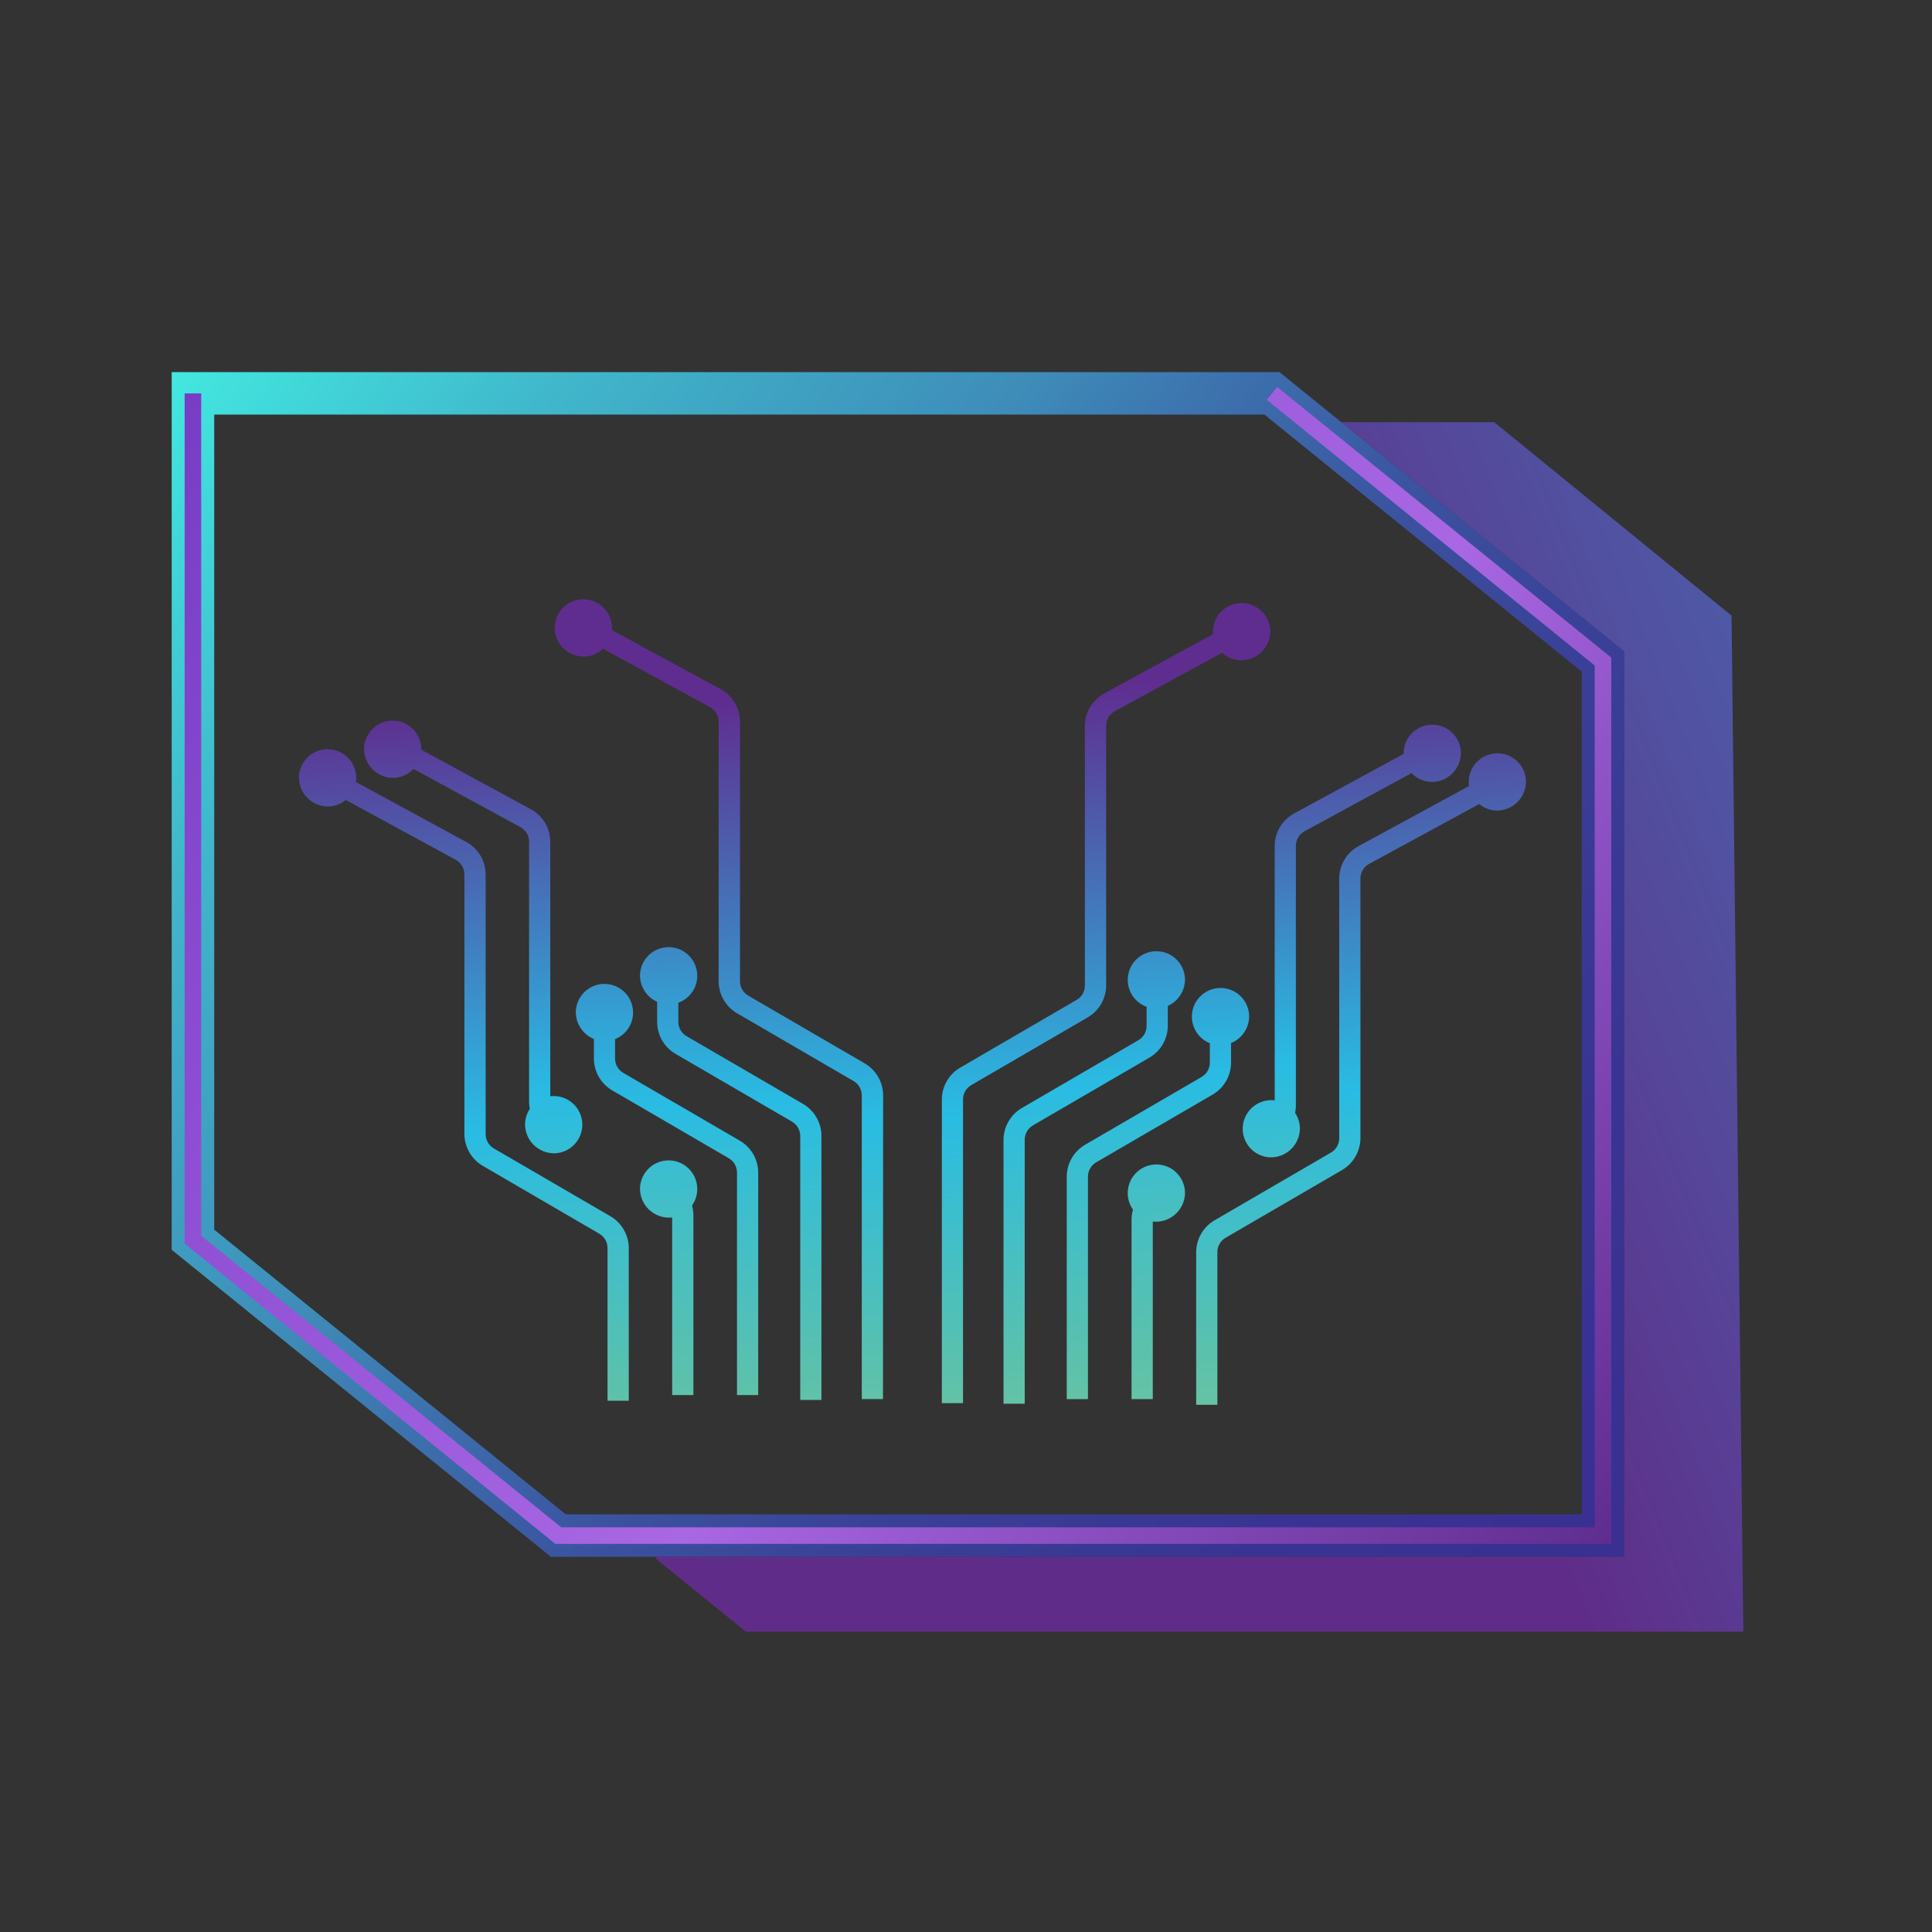 <?xml version="1.0" encoding="UTF-8"?> <svg xmlns="http://www.w3.org/2000/svg" width="350" height="350" viewBox="0 0 350 350" fill="none"><rect x="0" y="0" width="350" height="350" fill="#333333" stroke="none"/><path d="M294.246 282.037H99.805L31.104 226.413V67.416H231.793L294.246 118.002V282.037ZM102.498 274.34H286.549V121.68L229.065 75.106H38.808V222.763L102.498 274.34Z" fill="url(#paint0_linear_2027_979)"></path><path d="M313.681 111.528L272.877 78.258L270.669 76.474H267.552H242.97L294.246 118.016V282.037H118.815L118.904 282.454L132.932 293.815L135.14 295.606H138.257H315.82L313.681 111.528Z" fill="url(#paint1_linear_2027_979)"></path><path d="M113.907 253.757H110.059V226.071C110.054 225.546 109.912 225.032 109.647 224.579C109.382 224.125 109.003 223.749 108.548 223.487L87.5 211.23C86.487 210.646 85.643 209.808 85.052 208.799C84.461 207.79 84.143 206.644 84.13 205.475V158.375C84.127 157.835 83.979 157.306 83.7 156.843C83.42 156.381 83.021 156.003 82.544 155.75L58.228 142.529L60.115 139.296L84.438 152.517C85.5 153.084 86.39 153.928 87.013 154.959C87.636 155.99 87.97 157.17 87.978 158.375V205.488C87.984 206.012 88.126 206.526 88.391 206.978C88.656 207.43 89.035 207.805 89.489 208.065L110.537 220.309C111.552 220.892 112.397 221.731 112.988 222.742C113.58 223.753 113.896 224.9 113.907 226.071V253.757Z" fill="url(#paint2_linear_2027_979)"></path><path d="M159.961 253.456H156.119V198.406C156.114 197.882 155.971 197.369 155.706 196.917C155.441 196.465 155.063 196.09 154.608 195.829L133.561 183.586C132.546 183.003 131.702 182.165 131.111 181.156C130.52 180.146 130.203 179 130.19 177.83V130.71C130.188 130.171 130.039 129.643 129.759 129.182C129.48 128.721 129.081 128.344 128.604 128.092L104.31 114.844L106.189 111.61L130.512 124.831C131.576 125.396 132.467 126.238 133.092 127.268C133.717 128.298 134.051 129.478 134.06 130.683V177.803C134.065 178.327 134.207 178.84 134.472 179.292C134.737 179.744 135.116 180.119 135.57 180.38L156.618 192.623C157.631 193.207 158.475 194.045 159.066 195.054C159.657 196.064 159.975 197.209 159.988 198.379L159.961 253.456Z" fill="url(#paint3_linear_2027_979)"></path><path d="M137.354 252.725H133.513V212.393C133.508 211.869 133.366 211.355 133.101 210.903C132.836 210.451 132.457 210.076 132.002 209.815L110.954 197.559C109.939 196.977 109.095 196.139 108.505 195.129C107.915 194.119 107.6 192.972 107.591 191.803V183.436H111.426V191.796C111.429 192.319 111.57 192.833 111.834 193.285C112.098 193.737 112.476 194.112 112.93 194.373L133.984 206.623C135 207.205 135.845 208.042 136.437 209.052C137.028 210.062 137.344 211.209 137.354 212.379V252.725Z" fill="url(#paint4_linear_2027_979)"></path><path d="M148.812 253.613H144.97V205.762C144.964 205.238 144.822 204.724 144.557 204.272C144.292 203.82 143.913 203.445 143.459 203.185L122.411 190.941C121.398 190.358 120.554 189.52 119.965 188.51C119.375 187.501 119.059 186.355 119.048 185.186V176.777H122.883V185.145C122.888 185.668 123.031 186.182 123.296 186.634C123.561 187.086 123.939 187.461 124.394 187.722L145.441 199.965C146.456 200.548 147.3 201.386 147.891 202.395C148.482 203.405 148.799 204.551 148.812 205.721V253.613Z" fill="url(#paint5_linear_2027_979)"></path><path d="M99.217 205.338C98.203 204.755 97.358 203.917 96.767 202.908C96.176 201.898 95.859 200.752 95.847 199.582V152.441C95.842 151.902 95.691 151.374 95.411 150.913C95.13 150.452 94.731 150.076 94.254 149.823L69.939 136.603L71.818 133.369L96.141 146.59C97.205 147.155 98.096 147.997 98.721 149.027C99.346 150.057 99.68 151.237 99.689 152.441V199.609C99.694 200.133 99.836 200.647 100.101 201.099C100.366 201.551 100.745 201.926 101.199 202.187L99.217 205.338Z" fill="url(#paint6_linear_2027_979)"></path><path d="M125.617 252.725H121.769V220.158C121.764 219.634 121.622 219.12 121.357 218.668C121.092 218.216 120.713 217.841 120.258 217.581L122.24 214.402C123.256 214.984 124.102 215.821 124.695 216.831C125.287 217.841 125.605 218.988 125.617 220.158V252.725Z" fill="url(#paint7_linear_2027_979)"></path><path d="M100.488 208.933C101.506 208.897 102.491 208.562 103.32 207.97C104.148 207.378 104.784 206.555 105.149 205.604C105.513 204.653 105.59 203.616 105.368 202.622C105.147 201.628 104.639 200.721 103.905 200.014C103.172 199.307 102.247 198.831 101.246 198.646C100.244 198.461 99.21 198.575 98.273 198.974C97.336 199.372 96.537 200.038 95.975 200.888C95.414 201.737 95.115 202.733 95.115 203.752C95.128 204.445 95.277 205.129 95.553 205.764C95.83 206.4 96.229 206.975 96.728 207.456C97.227 207.937 97.816 208.315 98.461 208.569C99.106 208.822 99.795 208.946 100.488 208.933Z" fill="url(#paint8_linear_2027_979)"></path><path d="M121.304 220.589C122.322 220.554 123.307 220.22 124.137 219.629C124.967 219.038 125.604 218.215 125.969 217.264C126.335 216.313 126.412 215.276 126.192 214.281C125.971 213.286 125.463 212.379 124.73 211.671C123.997 210.963 123.072 210.487 122.07 210.302C121.069 210.116 120.034 210.23 119.097 210.628C118.159 211.027 117.36 211.692 116.798 212.542C116.236 213.392 115.937 214.388 115.938 215.407C115.963 216.806 116.542 218.137 117.548 219.109C118.554 220.08 119.905 220.613 121.304 220.589Z" fill="url(#paint9_linear_2027_979)"></path><path d="M109.676 188.617C110.694 188.582 111.679 188.248 112.509 187.657C113.339 187.066 113.976 186.243 114.341 185.292C114.707 184.341 114.784 183.304 114.564 182.309C114.343 181.315 113.835 180.407 113.102 179.699C112.369 178.992 111.444 178.515 110.442 178.33C109.441 178.144 108.407 178.258 107.469 178.656C106.531 179.055 105.732 179.721 105.17 180.57C104.608 181.42 104.309 182.417 104.31 183.435C104.337 184.833 104.916 186.164 105.922 187.135C106.928 188.106 108.278 188.639 109.676 188.617Z" fill="url(#paint10_linear_2027_979)"></path><path d="M121.304 181.959C122.322 181.924 123.307 181.59 124.137 180.999C124.967 180.408 125.604 179.585 125.969 178.634C126.335 177.683 126.412 176.646 126.192 175.651C125.971 174.656 125.463 173.749 124.73 173.041C123.997 172.333 123.072 171.857 122.07 171.672C121.069 171.486 120.034 171.6 119.097 171.998C118.159 172.397 117.36 173.062 116.798 173.912C116.236 174.762 115.937 175.758 115.938 176.777C115.964 178.175 116.544 179.505 117.55 180.477C118.556 181.448 119.906 181.981 121.304 181.959Z" fill="url(#paint11_linear_2027_979)"></path><path d="M105.854 118.945C106.872 118.91 107.857 118.577 108.687 117.986C109.517 117.395 110.154 116.573 110.519 115.622C110.885 114.672 110.963 113.634 110.743 112.64C110.523 111.645 110.015 110.738 109.283 110.03C108.551 109.322 107.627 108.845 106.625 108.659C105.624 108.473 104.59 108.585 103.652 108.983C102.715 109.38 101.915 110.045 101.352 110.893C100.789 111.742 100.489 112.738 100.488 113.757C100.5 114.45 100.648 115.134 100.924 115.77C101.2 116.405 101.598 116.981 102.097 117.463C102.595 117.944 103.183 118.323 103.828 118.578C104.473 118.832 105.161 118.957 105.854 118.945Z" fill="url(#paint12_linear_2027_979)"></path><path d="M71.319 140.923C72.337 140.887 73.321 140.552 74.15 139.96C74.978 139.368 75.615 138.546 75.979 137.595C76.344 136.645 76.421 135.608 76.2 134.614C75.98 133.62 75.471 132.712 74.739 132.005C74.007 131.298 73.082 130.822 72.081 130.636C71.08 130.45 70.046 130.563 69.109 130.961C68.172 131.358 67.372 132.023 66.809 132.872C66.247 133.721 65.947 134.716 65.946 135.734C65.972 137.135 66.552 138.468 67.559 139.441C68.567 140.413 69.919 140.947 71.319 140.923Z" fill="url(#paint13_linear_2027_979)"></path><path d="M59.52 146.104C60.539 146.069 61.524 145.736 62.354 145.144C63.183 144.553 63.821 143.731 64.186 142.78C64.552 141.829 64.629 140.791 64.408 139.797C64.188 138.802 63.68 137.894 62.947 137.187C62.214 136.479 61.289 136.003 60.287 135.817C59.285 135.632 58.251 135.745 57.314 136.144C56.376 136.542 55.576 137.208 55.015 138.058C54.453 138.908 54.154 139.904 54.154 140.923C54.179 142.321 54.759 143.653 55.765 144.624C56.771 145.596 58.122 146.128 59.52 146.104Z" fill="url(#paint14_linear_2027_979)"></path><path d="M216.699 254.488H220.541V226.803C220.544 226.279 220.685 225.766 220.949 225.313C221.213 224.861 221.591 224.486 222.045 224.226L243.093 211.982C244.106 211.397 244.949 210.557 245.538 209.547C246.128 208.536 246.444 207.39 246.456 206.22V159.106C246.46 158.567 246.611 158.039 246.891 157.578C247.172 157.117 247.572 156.74 248.049 156.488L272.371 143.268L270.484 140.027L246.162 153.255C245.098 153.82 244.207 154.662 243.583 155.692C242.958 156.722 242.624 157.902 242.614 159.106V206.22C242.611 206.744 242.47 207.259 242.206 207.712C241.942 208.165 241.565 208.542 241.11 208.804L220.063 221.047C219.049 221.63 218.206 222.468 217.616 223.478C217.026 224.487 216.71 225.634 216.699 226.803V254.488Z" fill="url(#paint15_linear_2027_979)"></path><path d="M170.625 254.194H174.46V199.145C174.465 198.62 174.607 198.107 174.872 197.655C175.137 197.202 175.516 196.828 175.971 196.567L197.019 184.324C198.034 183.741 198.879 182.902 199.47 181.891C200.061 180.88 200.378 179.732 200.389 178.562V131.448C200.393 130.909 200.542 130.38 200.821 129.918C201.1 129.456 201.499 129.078 201.975 128.823L226.27 115.603L224.39 112.369L200.088 125.59C199.025 126.157 198.134 127.001 197.51 128.032C196.885 129.063 196.55 130.243 196.54 131.448V178.562C196.537 179.085 196.396 179.599 196.132 180.051C195.868 180.503 195.49 180.878 195.036 181.139L173.988 193.389C172.974 193.97 172.129 194.808 171.539 195.818C170.949 196.828 170.634 197.975 170.625 199.145V254.194Z" fill="url(#paint16_linear_2027_979)"></path><path d="M193.252 253.463H197.094V213.131C197.099 212.607 197.242 212.094 197.507 211.641C197.772 211.189 198.15 210.814 198.604 210.554L219.652 198.311C220.666 197.726 221.509 196.886 222.099 195.876C222.689 194.865 223.005 193.718 223.016 192.548V184.167H219.174V192.527C219.17 193.053 219.029 193.568 218.764 194.021C218.498 194.475 218.119 194.851 217.663 195.111L196.622 207.354C195.608 207.938 194.764 208.775 194.172 209.785C193.581 210.794 193.264 211.941 193.252 213.11V253.463Z" fill="url(#paint17_linear_2027_979)"></path><path d="M181.795 254.297H185.637V206.445C185.642 205.92 185.785 205.406 186.05 204.953C186.315 204.5 186.693 204.124 187.147 203.861L208.195 191.618C209.21 191.036 210.054 190.198 210.644 189.188C211.234 188.178 211.549 187.032 211.559 185.862V177.509H207.717V185.876C207.713 186.4 207.573 186.913 207.309 187.365C207.045 187.817 206.667 188.193 206.213 188.453L185.165 200.696C184.15 201.28 183.305 202.119 182.714 203.13C182.123 204.14 181.806 205.288 181.795 206.459V254.297Z" fill="url(#paint18_linear_2027_979)"></path><path d="M231.39 206.076C232.405 205.494 233.25 204.657 233.841 203.647C234.432 202.637 234.749 201.49 234.76 200.32V153.2C234.764 152.66 234.914 152.13 235.194 151.668C235.474 151.206 235.875 150.828 236.353 150.575L260.675 137.354L258.788 134.121L234.473 147.342C233.409 147.909 232.519 148.753 231.894 149.784C231.27 150.815 230.935 151.995 230.925 153.2V200.293C230.921 200.817 230.779 201.331 230.514 201.783C230.249 202.236 229.869 202.61 229.414 202.87L231.39 206.076Z" fill="url(#paint19_linear_2027_979)"></path><path d="M204.989 253.463H208.838V220.896C208.843 220.372 208.985 219.859 209.25 219.407C209.515 218.954 209.894 218.58 210.349 218.319L208.366 215.141C207.351 215.723 206.506 216.561 205.914 217.57C205.321 218.58 205.003 219.726 204.989 220.896V253.463Z" fill="url(#paint20_linear_2027_979)"></path><path d="M230.118 209.665C229.102 209.627 228.12 209.292 227.293 208.7C226.467 208.108 225.833 207.287 225.47 206.337C225.107 205.388 225.031 204.352 225.252 203.36C225.473 202.368 225.981 201.463 226.713 200.757C227.444 200.051 228.367 199.577 229.367 199.392C230.367 199.207 231.398 199.32 232.334 199.717C233.27 200.114 234.068 200.778 234.629 201.625C235.191 202.473 235.491 203.467 235.491 204.483C235.48 205.177 235.331 205.861 235.055 206.497C234.778 207.133 234.379 207.708 233.88 208.189C233.381 208.671 232.792 209.049 232.146 209.302C231.501 209.555 230.811 209.679 230.118 209.665Z" fill="url(#paint21_linear_2027_979)"></path><path d="M209.303 221.327C208.285 221.291 207.3 220.956 206.472 220.364C205.643 219.772 205.007 218.949 204.642 217.998C204.278 217.047 204.201 216.01 204.423 215.015C204.644 214.021 205.153 213.114 205.886 212.407C206.619 211.7 207.544 211.225 208.545 211.04C209.547 210.855 210.581 210.969 211.518 211.367C212.455 211.766 213.254 212.431 213.816 213.281C214.377 214.131 214.676 215.127 214.676 216.145C214.649 217.545 214.068 218.876 213.061 219.847C212.053 220.819 210.702 221.351 209.303 221.327Z" fill="url(#paint22_linear_2027_979)"></path><path d="M220.931 189.355C219.912 189.32 218.927 188.987 218.097 188.395C217.268 187.804 216.63 186.982 216.265 186.031C215.9 185.08 215.822 184.042 216.043 183.048C216.263 182.053 216.771 181.145 217.504 180.437C218.237 179.73 219.162 179.254 220.164 179.068C221.166 178.883 222.2 178.996 223.138 179.395C224.075 179.793 224.875 180.459 225.437 181.309C225.998 182.158 226.298 183.155 226.297 184.174C226.272 185.572 225.692 186.904 224.686 187.875C223.68 188.847 222.329 189.379 220.931 189.355Z" fill="url(#paint23_linear_2027_979)"></path><path d="M209.303 182.697C208.285 182.661 207.301 182.326 206.472 181.734C205.644 181.143 205.007 180.32 204.643 179.37C204.278 178.419 204.201 177.382 204.422 176.388C204.643 175.394 205.151 174.487 205.883 173.78C206.616 173.072 207.54 172.596 208.541 172.411C209.542 172.225 210.576 172.338 211.513 172.735C212.451 173.133 213.25 173.797 213.813 174.646C214.375 175.495 214.675 176.491 214.676 177.509C214.651 178.909 214.071 180.242 213.063 181.215C212.056 182.188 210.703 182.721 209.303 182.697Z" fill="url(#paint24_linear_2027_979)"></path><path d="M224.752 119.629C223.734 119.594 222.749 119.26 221.919 118.669C221.09 118.078 220.453 117.256 220.087 116.306C219.721 115.355 219.644 114.318 219.864 113.324C220.083 112.329 220.591 111.421 221.323 110.713C222.055 110.005 222.98 109.529 223.981 109.342C224.982 109.156 226.016 109.269 226.954 109.666C227.892 110.064 228.692 110.728 229.255 111.577C229.817 112.426 230.118 113.422 230.118 114.44C230.107 115.133 229.959 115.817 229.683 116.453C229.407 117.089 229.008 117.664 228.51 118.146C228.012 118.628 227.423 119.007 226.778 119.261C226.134 119.516 225.445 119.641 224.752 119.629Z" fill="url(#paint25_linear_2027_979)"></path><path d="M259.287 141.654C258.269 141.618 257.285 141.283 256.456 140.691C255.627 140.099 254.991 139.276 254.627 138.325C254.262 137.374 254.186 136.337 254.407 135.343C254.628 134.348 255.137 133.441 255.87 132.734C256.603 132.027 257.528 131.552 258.53 131.367C259.531 131.182 260.565 131.296 261.502 131.694C262.439 132.093 263.239 132.759 263.8 133.608C264.362 134.458 264.661 135.454 264.66 136.473C264.648 137.166 264.499 137.849 264.222 138.485C263.945 139.12 263.546 139.695 263.047 140.176C262.548 140.658 261.959 141.036 261.314 141.289C260.669 141.543 259.98 141.667 259.287 141.654Z" fill="url(#paint26_linear_2027_979)"></path><path d="M271.079 146.843C270.062 146.806 269.077 146.472 268.249 145.88C267.42 145.288 266.784 144.466 266.419 143.515C266.055 142.564 265.978 141.528 266.198 140.534C266.419 139.54 266.927 138.632 267.66 137.925C268.392 137.218 269.316 136.742 270.317 136.556C271.319 136.37 272.352 136.483 273.29 136.881C274.227 137.278 275.027 137.943 275.589 138.792C276.151 139.641 276.452 140.636 276.452 141.654C276.427 143.055 275.847 144.388 274.839 145.36C273.832 146.333 272.479 146.866 271.079 146.843Z" fill="url(#paint27_linear_2027_979)"></path><path d="M34.952 71.265V224.581L101.138 278.188H290.397V119.848L230.426 71.265" stroke="url(#paint28_linear_2027_979)" stroke-width="3" stroke-miterlimit="10"></path><defs><linearGradient id="paint0_linear_2027_979" x1="30.071" y1="68.735" x2="297.63" y2="277.71" gradientUnits="userSpaceOnUse"><stop stop-color="#42E8E0"></stop><stop offset="0.17" stop-color="#40B6CB"></stop><stop offset="0.36" stop-color="#3E8DB9"></stop><stop offset="0.47" stop-color="#3C6BAA"></stop><stop offset="0.56" stop-color="#3B53A0"></stop><stop offset="0.57" stop-color="#3B519F"></stop><stop offset="0.69" stop-color="#3A3F97"></stop><stop offset="0.84" stop-color="#393493"></stop><stop offset="0.99" stop-color="#393091"></stop></linearGradient><linearGradient id="paint1_linear_2027_979" x1="470.237" y1="109.703" x2="224.649" y2="207.936" gradientUnits="userSpaceOnUse"><stop stop-color="white"></stop><stop offset="0.02" stop-color="#FDFDFE"></stop><stop offset="0.03" stop-color="#EBEEF6"></stop><stop offset="0.04" stop-color="#A8B5D8"></stop><stop offset="0.05" stop-color="#4F69B0"></stop><stop offset="0.44" stop-color="#4A66AE"></stop><stop offset="0.7" stop-color="#55479A"></stop><stop offset="0.9" stop-color="#5F2D89"></stop></linearGradient><linearGradient id="paint2_linear_2027_979" x1="91.984" y1="322.048" x2="83.597" y2="126.684" gradientUnits="userSpaceOnUse"><stop stop-color="#AED478"></stop><stop offset="0.36" stop-color="#5BC1AC"></stop><stop offset="0.6" stop-color="#29BCE3"></stop><stop offset="1" stop-color="#5F2D90"></stop></linearGradient><linearGradient id="paint3_linear_2027_979" x1="139.104" y1="318.685" x2="130.881" y2="127.019" gradientUnits="userSpaceOnUse"><stop stop-color="#AED478"></stop><stop offset="0.36" stop-color="#5BC1AC"></stop><stop offset="0.6" stop-color="#29BCE3"></stop><stop offset="1" stop-color="#5F2D90"></stop></linearGradient><linearGradient id="paint4_linear_2027_979" x1="127.764" y1="325.309" x2="118.781" y2="116.156" gradientUnits="userSpaceOnUse"><stop stop-color="#AED478"></stop><stop offset="0.36" stop-color="#5BC1AC"></stop><stop offset="0.6" stop-color="#29BCE3"></stop><stop offset="1" stop-color="#5F2D90"></stop></linearGradient><linearGradient id="paint5_linear_2027_979" x1="139.419" y1="323.388" x2="130.594" y2="117.783" gradientUnits="userSpaceOnUse"><stop stop-color="#AED478"></stop><stop offset="0.36" stop-color="#5BC1AC"></stop><stop offset="0.6" stop-color="#29BCE3"></stop><stop offset="1" stop-color="#5F2D90"></stop></linearGradient><linearGradient id="paint6_linear_2027_979" x1="91.711" y1="305.19" x2="84.096" y2="127.743" gradientUnits="userSpaceOnUse"><stop stop-color="#AED478"></stop><stop offset="0.36" stop-color="#5BC1AC"></stop><stop offset="0.6" stop-color="#29BCE3"></stop><stop offset="1" stop-color="#5F2D90"></stop></linearGradient><linearGradient id="paint7_linear_2027_979" x1="128.058" y1="338.051" x2="117.51" y2="92.422" gradientUnits="userSpaceOnUse"><stop stop-color="#AED478"></stop><stop offset="0.36" stop-color="#5BC1AC"></stop><stop offset="0.6" stop-color="#29BCE3"></stop><stop offset="1" stop-color="#5F2D90"></stop></linearGradient><linearGradient id="paint8_linear_2027_979" x1="104.809" y1="304.582" x2="97.2" y2="127.223" gradientUnits="userSpaceOnUse"><stop stop-color="#AED478"></stop><stop offset="0.36" stop-color="#5BC1AC"></stop><stop offset="0.6" stop-color="#29BCE3"></stop><stop offset="1" stop-color="#5F2D90"></stop></linearGradient><linearGradient id="paint9_linear_2027_979" x1="125.098" y1="303.741" x2="117.482" y2="126.383" gradientUnits="userSpaceOnUse"><stop stop-color="#AED478"></stop><stop offset="0.36" stop-color="#5BC1AC"></stop><stop offset="0.6" stop-color="#29BCE3"></stop><stop offset="1" stop-color="#5F2D90"></stop></linearGradient><linearGradient id="paint10_linear_2027_979" x1="114.864" y1="304.165" x2="107.249" y2="126.806" gradientUnits="userSpaceOnUse"><stop stop-color="#AED478"></stop><stop offset="0.36" stop-color="#5BC1AC"></stop><stop offset="0.6" stop-color="#29BCE3"></stop><stop offset="1" stop-color="#5F2D90"></stop></linearGradient><linearGradient id="paint11_linear_2027_979" x1="126.752" y1="303.673" x2="119.144" y2="126.314" gradientUnits="userSpaceOnUse"><stop stop-color="#AED478"></stop><stop offset="0.36" stop-color="#5BC1AC"></stop><stop offset="0.6" stop-color="#29BCE3"></stop><stop offset="1" stop-color="#5F2D90"></stop></linearGradient><linearGradient id="paint12_linear_2027_979" x1="114.03" y1="304.199" x2="106.415" y2="126.841" gradientUnits="userSpaceOnUse"><stop stop-color="#AED478"></stop><stop offset="0.36" stop-color="#5BC1AC"></stop><stop offset="0.6" stop-color="#29BCE3"></stop><stop offset="1" stop-color="#5F2D90"></stop></linearGradient><linearGradient id="paint13_linear_2027_979" x1="78.606" y1="305.669" x2="70.998" y2="128.31" gradientUnits="userSpaceOnUse"><stop stop-color="#AED478"></stop><stop offset="0.36" stop-color="#5BC1AC"></stop><stop offset="0.6" stop-color="#29BCE3"></stop><stop offset="1" stop-color="#5F2D90"></stop></linearGradient><linearGradient id="paint14_linear_2027_979" x1="66.616" y1="306.168" x2="59.001" y2="128.809" gradientUnits="userSpaceOnUse"><stop stop-color="#AED478"></stop><stop offset="0.36" stop-color="#5BC1AC"></stop><stop offset="0.6" stop-color="#29BCE3"></stop><stop offset="1" stop-color="#5F2D90"></stop></linearGradient><linearGradient id="paint15_linear_2027_979" x1="249.525" y1="315.075" x2="241.117" y2="119.219" gradientUnits="userSpaceOnUse"><stop stop-color="#AED478"></stop><stop offset="0.36" stop-color="#5BC1AC"></stop><stop offset="0.6" stop-color="#29BCE3"></stop><stop offset="1" stop-color="#5F2D90"></stop></linearGradient><linearGradient id="paint16_linear_2027_979" x1="204.08" y1="315.895" x2="195.843" y2="123.963" gradientUnits="userSpaceOnUse"><stop stop-color="#AED478"></stop><stop offset="0.36" stop-color="#5BC1AC"></stop><stop offset="0.6" stop-color="#29BCE3"></stop><stop offset="1" stop-color="#5F2D90"></stop></linearGradient><linearGradient id="paint17_linear_2027_979" x1="212.543" y1="321.494" x2="203.526" y2="111.392" gradientUnits="userSpaceOnUse"><stop stop-color="#AED478"></stop><stop offset="0.36" stop-color="#5BC1AC"></stop><stop offset="0.6" stop-color="#29BCE3"></stop><stop offset="1" stop-color="#5F2D90"></stop></linearGradient><linearGradient id="paint18_linear_2027_979" x1="201.175" y1="320.667" x2="192.315" y2="114.338" gradientUnits="userSpaceOnUse"><stop stop-color="#AED478"></stop><stop offset="0.36" stop-color="#5BC1AC"></stop><stop offset="0.6" stop-color="#29BCE3"></stop><stop offset="1" stop-color="#5F2D90"></stop></linearGradient><linearGradient id="paint19_linear_2027_979" x1="250.551" y1="298.464" x2="242.942" y2="121.215" gradientUnits="userSpaceOnUse"><stop stop-color="#AED478"></stop><stop offset="0.36" stop-color="#5BC1AC"></stop><stop offset="0.6" stop-color="#29BCE3"></stop><stop offset="1" stop-color="#5F2D90"></stop></linearGradient><linearGradient id="paint20_linear_2027_979" x1="211.839" y1="333.054" x2="201.284" y2="87.158" gradientUnits="userSpaceOnUse"><stop stop-color="#AED478"></stop><stop offset="0.36" stop-color="#5BC1AC"></stop><stop offset="0.6" stop-color="#29BCE3"></stop><stop offset="1" stop-color="#5F2D90"></stop></linearGradient><linearGradient id="paint21_linear_2027_979" x1="234.186" y1="299.222" x2="226.57" y2="121.864" gradientUnits="userSpaceOnUse"><stop stop-color="#AED478"></stop><stop offset="0.36" stop-color="#5BC1AC"></stop><stop offset="0.6" stop-color="#29BCE3"></stop><stop offset="1" stop-color="#5F2D90"></stop></linearGradient><linearGradient id="paint22_linear_2027_979" x1="212.905" y1="300.104" x2="205.297" y2="122.746" gradientUnits="userSpaceOnUse"><stop stop-color="#AED478"></stop><stop offset="0.36" stop-color="#5BC1AC"></stop><stop offset="0.6" stop-color="#29BCE3"></stop><stop offset="1" stop-color="#5F2D90"></stop></linearGradient><linearGradient id="paint23_linear_2027_979" x1="225.88" y1="299.564" x2="218.265" y2="122.206" gradientUnits="userSpaceOnUse"><stop stop-color="#AED478"></stop><stop offset="0.36" stop-color="#5BC1AC"></stop><stop offset="0.6" stop-color="#29BCE3"></stop><stop offset="1" stop-color="#5F2D90"></stop></linearGradient><linearGradient id="paint24_linear_2027_979" x1="214.56" y1="300.036" x2="206.951" y2="122.678" gradientUnits="userSpaceOnUse"><stop stop-color="#AED478"></stop><stop offset="0.36" stop-color="#5BC1AC"></stop><stop offset="0.6" stop-color="#29BCE3"></stop><stop offset="1" stop-color="#5F2D90"></stop></linearGradient><linearGradient id="paint25_linear_2027_979" x1="232.682" y1="299.284" x2="225.073" y2="121.926" gradientUnits="userSpaceOnUse"><stop stop-color="#AED478"></stop><stop offset="0.36" stop-color="#5BC1AC"></stop><stop offset="0.6" stop-color="#29BCE3"></stop><stop offset="1" stop-color="#5F2D90"></stop></linearGradient><linearGradient id="paint26_linear_2027_979" x1="266.219" y1="297.896" x2="258.604" y2="120.531" gradientUnits="userSpaceOnUse"><stop stop-color="#AED478"></stop><stop offset="0.36" stop-color="#5BC1AC"></stop><stop offset="0.6" stop-color="#29BCE3"></stop><stop offset="1" stop-color="#5F2D90"></stop></linearGradient><linearGradient id="paint27_linear_2027_979" x1="277.765" y1="297.418" x2="270.156" y2="120.053" gradientUnits="userSpaceOnUse"><stop stop-color="#AED478"></stop><stop offset="0.36" stop-color="#5BC1AC"></stop><stop offset="0.6" stop-color="#29BCE3"></stop><stop offset="1" stop-color="#5F2D90"></stop></linearGradient><linearGradient id="paint28_linear_2027_979" x1="33.694" y1="71.565" x2="294.506" y2="275.27" gradientUnits="userSpaceOnUse"><stop stop-color="#793CC6"></stop><stop offset="0.6" stop-color="#A967E3"></stop><stop offset="1" stop-color="#5F2D90"></stop></linearGradient></defs></svg> 